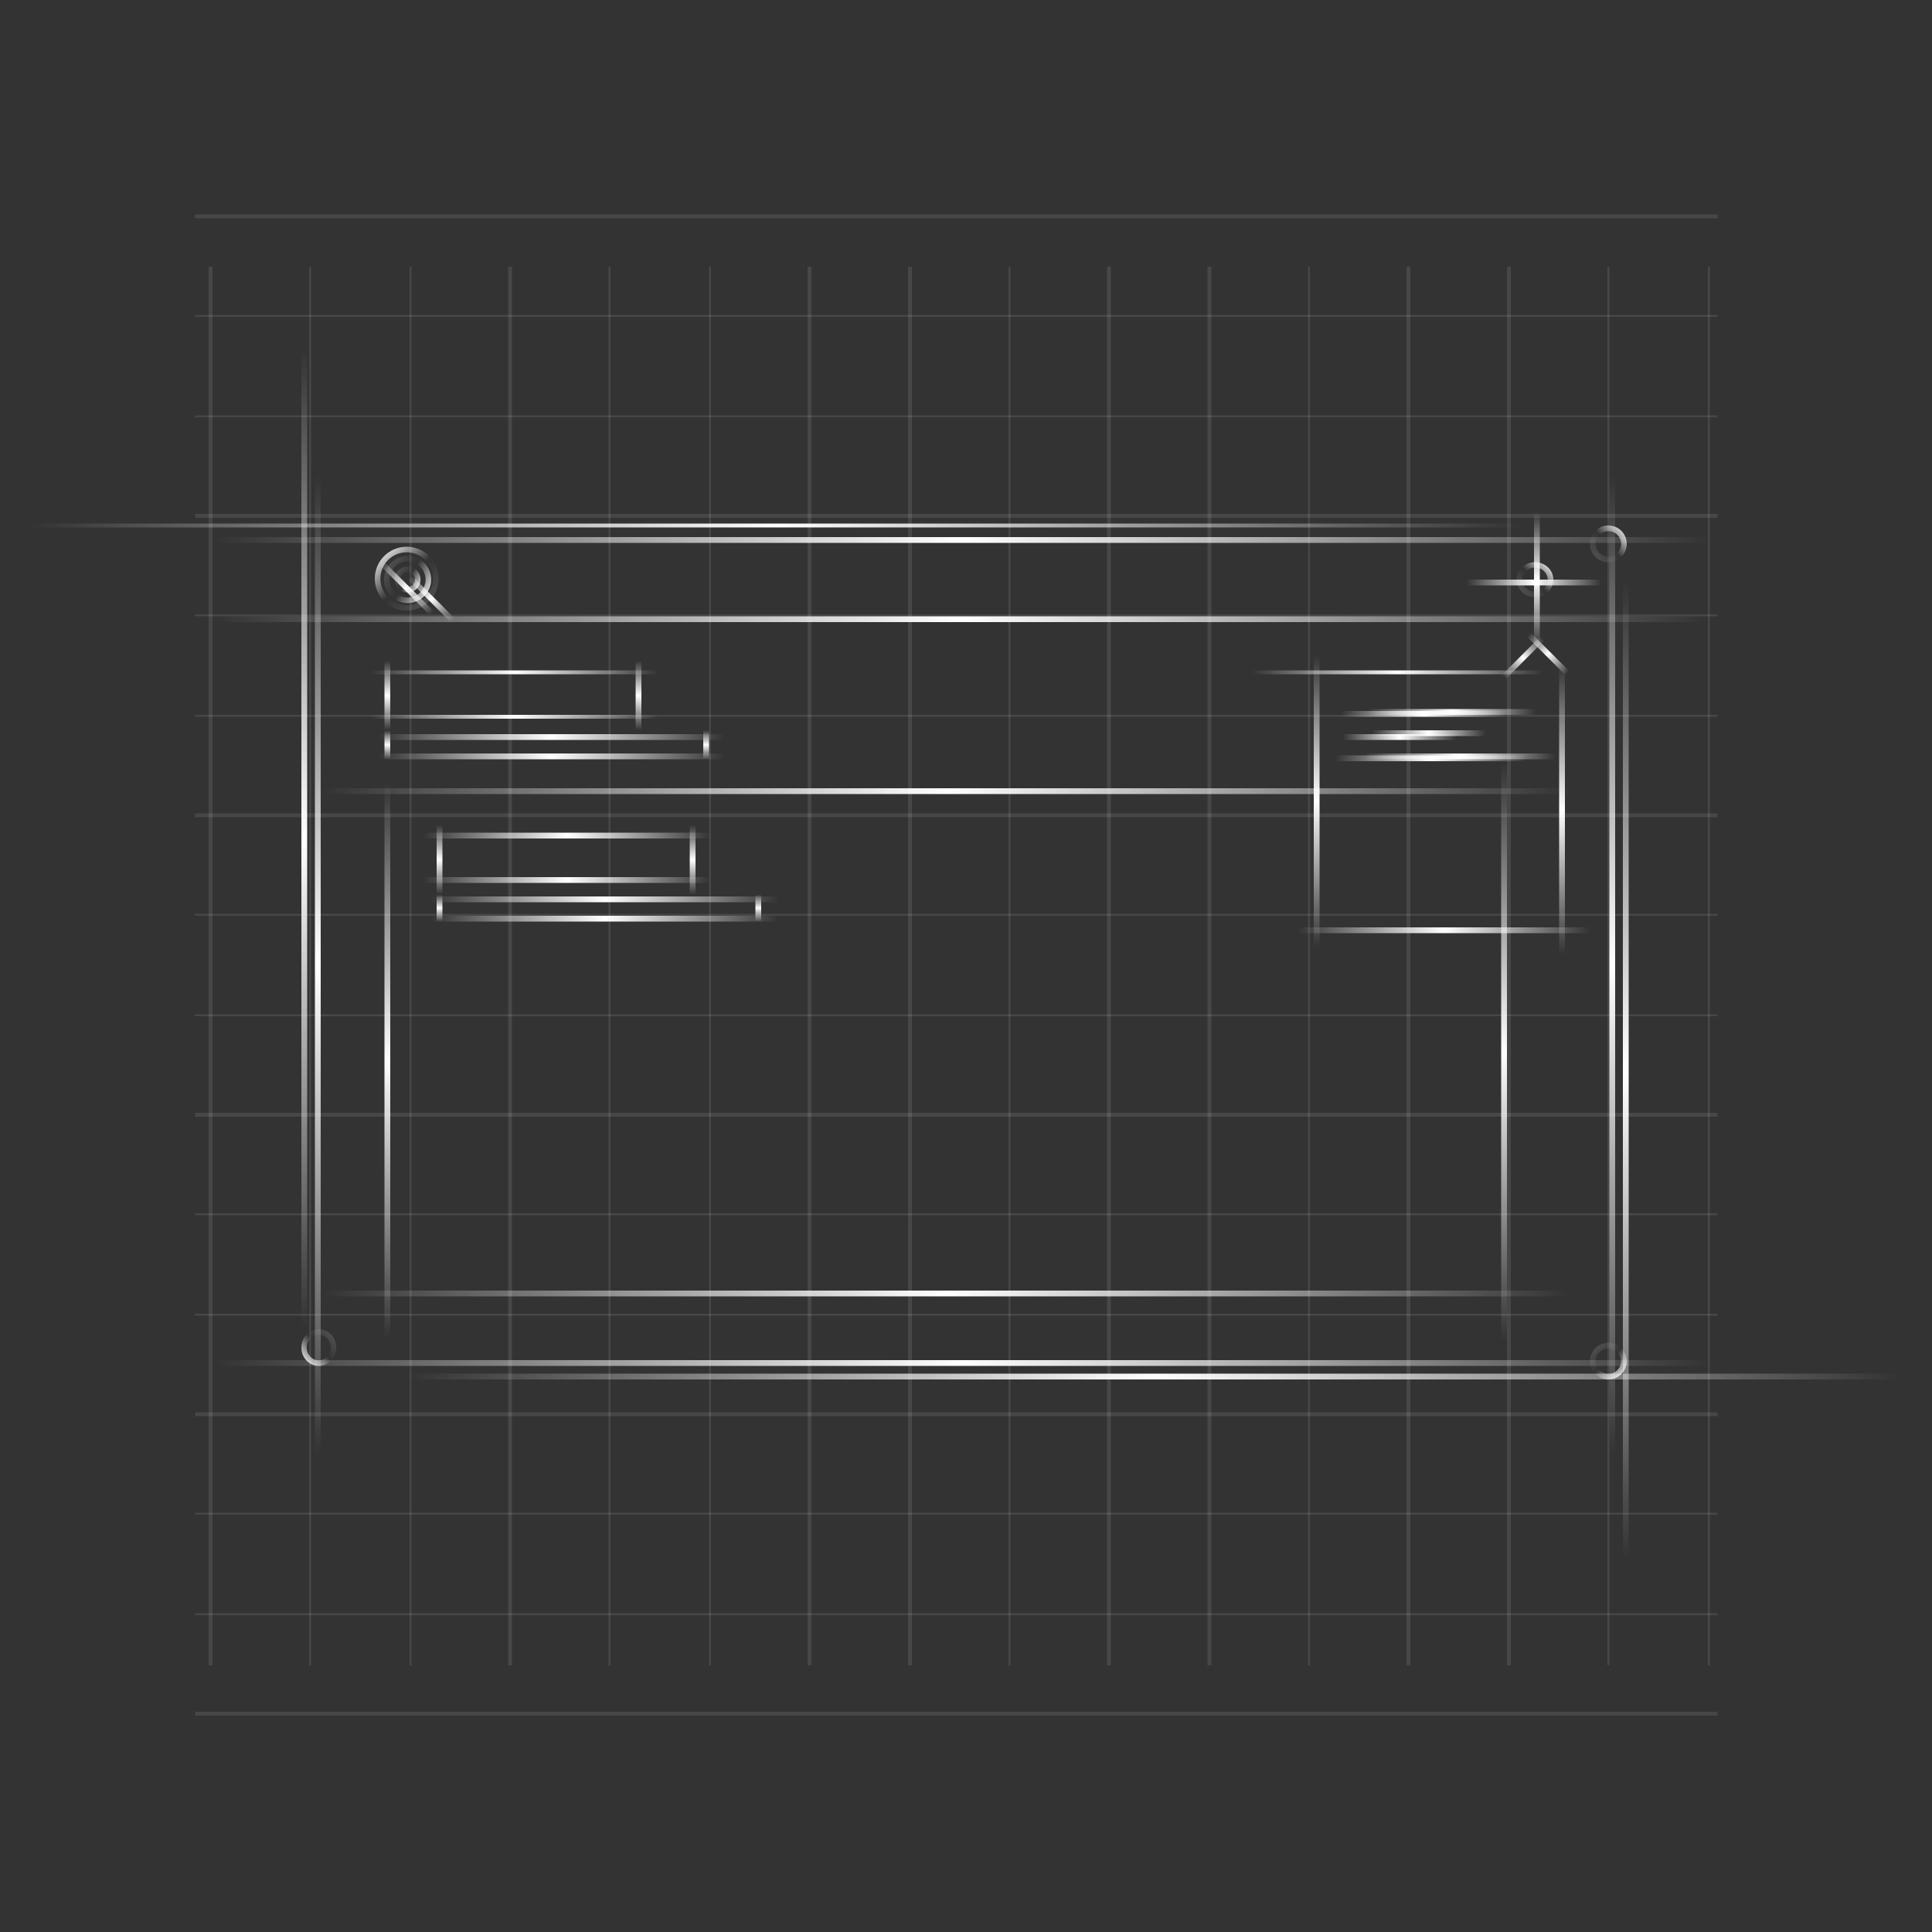 <svg width="1000" height="1000" viewBox="0 0 1000 1000" fill="none" xmlns="http://www.w3.org/2000/svg">
<rect x="0" y="0" width="1000" height="1000" fill="#333333" stroke="none"/>
<path fill-rule="evenodd" clip-rule="evenodd" d="M885 281H111V278H885V281Z" fill="url(#paint0_linear_29_213)"/>
<path fill-rule="evenodd" clip-rule="evenodd" d="M884 322H110V319H884V322Z" fill="url(#paint1_linear_29_213)"/>
<path fill-rule="evenodd" clip-rule="evenodd" d="M789 273H15V271H789V273Z" fill="url(#paint2_linear_29_213)"/>
<path fill-rule="evenodd" clip-rule="evenodd" d="M885 707H111V704H885V707Z" fill="url(#paint3_linear_29_213)"/>
<path fill-rule="evenodd" clip-rule="evenodd" d="M984 714H210V711H984V714Z" fill="url(#paint4_linear_29_213)"/>
<path fill-rule="evenodd" clip-rule="evenodd" d="M163 753L163 246L166 246L166 753L163 753Z" fill="url(#paint5_linear_29_213)"/>
<path fill-rule="evenodd" clip-rule="evenodd" d="M156 687L156 180L159 180L159 687L156 687Z" fill="url(#paint6_linear_29_213)"/>
<path fill-rule="evenodd" clip-rule="evenodd" d="M840 807L840 301L843 301L843 807L840 807Z" fill="url(#paint7_linear_29_213)"/>
<path fill-rule="evenodd" clip-rule="evenodd" d="M833 753L833 246L836 246L836 753L833 753Z" fill="url(#paint8_linear_29_213)"/>
<path fill-rule="evenodd" clip-rule="evenodd" d="M794 335L794 265L797 265L797 335L794 335Z" fill="url(#paint9_linear_29_213)"/>
<path fill-rule="evenodd" clip-rule="evenodd" d="M807 494L807 344L810 344L810 494L807 494Z" fill="url(#paint10_linear_29_213)"/>
<path fill-rule="evenodd" clip-rule="evenodd" d="M672 480L823 480L823 483L672 483L672 480Z" fill="url(#paint11_linear_29_213)"/>
<path fill-rule="evenodd" clip-rule="evenodd" d="M680 490L680 339L683 339L683 490L680 490Z" fill="url(#paint12_linear_29_213)"/>
<path fill-rule="evenodd" clip-rule="evenodd" d="M648 347L799 347L799 349L648 349L648 347Z" fill="url(#paint13_linear_29_213)"/>
<path fill-rule="evenodd" clip-rule="evenodd" d="M708 367H795V370H708V367Z" fill="url(#paint14_linear_29_213)"/>
<path fill-rule="evenodd" clip-rule="evenodd" d="M710 378H769V381H710V378Z" fill="url(#paint15_linear_29_213)"/>
<path fill-rule="evenodd" clip-rule="evenodd" d="M706 390H805V393H706V390Z" fill="url(#paint16_linear_29_213)"/>
<path fill-rule="evenodd" clip-rule="evenodd" d="M694 368H780V371H694V368Z" fill="url(#paint17_linear_29_213)"/>
<path fill-rule="evenodd" clip-rule="evenodd" d="M695 380H754V383H695V380Z" fill="url(#paint18_linear_29_213)"/>
<path fill-rule="evenodd" clip-rule="evenodd" d="M691 391H790V394H691V391Z" fill="url(#paint19_linear_29_213)"/>
<path fill-rule="evenodd" clip-rule="evenodd" d="M777.28 349.485L797.378 329.387L799.408 331.417L779.31 351.515L777.28 349.485Z" fill="url(#paint20_linear_29_213)"/>
<path fill-rule="evenodd" clip-rule="evenodd" d="M810.298 349.484L790.2 329.387L792.23 327.356L812.328 347.454L810.298 349.484Z" fill="url(#paint21_linear_29_213)"/>
<path fill-rule="evenodd" clip-rule="evenodd" d="M759 300L829 300L829 303L759 303L759 300Z" fill="url(#paint22_linear_29_213)"/>
<path fill-rule="evenodd" clip-rule="evenodd" d="M192 347H341V349H192V347Z" fill="url(#paint23_linear_29_213)"/>
<path fill-rule="evenodd" clip-rule="evenodd" d="M219 431H368V434H219V431Z" fill="url(#paint24_linear_29_213)"/>
<path fill-rule="evenodd" clip-rule="evenodd" d="M167 408L813 408V411L167 411V408Z" fill="url(#paint25_linear_29_213)"/>
<path fill-rule="evenodd" clip-rule="evenodd" d="M196 380H375V383H196V380Z" fill="url(#paint26_linear_29_213)"/>
<path fill-rule="evenodd" clip-rule="evenodd" d="M223 464H403V467H223V464Z" fill="url(#paint27_linear_29_213)"/>
<path fill-rule="evenodd" clip-rule="evenodd" d="M192 370H341V372H192V370Z" fill="url(#paint28_linear_29_213)"/>
<path fill-rule="evenodd" clip-rule="evenodd" d="M219 454H368V457H219V454Z" fill="url(#paint29_linear_29_213)"/>
<path fill-rule="evenodd" clip-rule="evenodd" d="M167 668L813 668V671L167 671V668Z" fill="url(#paint30_linear_29_213)"/>
<path fill-rule="evenodd" clip-rule="evenodd" d="M196 390H375V393H196V390Z" fill="url(#paint31_linear_29_213)"/>
<path fill-rule="evenodd" clip-rule="evenodd" d="M223 474H403V477H223V474Z" fill="url(#paint32_linear_29_213)"/>
<path fill-rule="evenodd" clip-rule="evenodd" d="M332 342L332 378L329 378L329 342L332 342Z" fill="url(#paint33_linear_29_213)"/>
<path fill-rule="evenodd" clip-rule="evenodd" d="M360 427L360 463L357 463L357 427L360 427Z" fill="url(#paint34_linear_29_213)"/>
<path fill-rule="evenodd" clip-rule="evenodd" d="M780 395L780 694L777 694L777 395L780 395Z" fill="url(#paint35_linear_29_213)"/>
<path fill-rule="evenodd" clip-rule="evenodd" d="M367 378L367 393L364 393L364 378L367 378Z" fill="url(#paint36_linear_29_213)"/>
<path fill-rule="evenodd" clip-rule="evenodd" d="M394 463L394 477L391 477L391 463L394 463Z" fill="url(#paint37_linear_29_213)"/>
<path fill-rule="evenodd" clip-rule="evenodd" d="M202 342L202 378L199 378L199 342L202 342Z" fill="url(#paint38_linear_29_213)"/>
<path fill-rule="evenodd" clip-rule="evenodd" d="M198.228 290.105L224.621 316.497L222.591 318.527L196.198 292.135L198.228 290.105Z" fill="url(#paint39_linear_29_213)"/>
<path fill-rule="evenodd" clip-rule="evenodd" d="M213.107 297.805L235.439 320.137L233.408 322.167L211.076 299.835L213.107 297.805Z" fill="url(#paint40_linear_29_213)"/>
<path fill-rule="evenodd" clip-rule="evenodd" d="M229 427L229 463L226 463L226 427L229 427Z" fill="url(#paint41_linear_29_213)"/>
<path fill-rule="evenodd" clip-rule="evenodd" d="M202 405L202 693L199 693L199 405L202 405Z" fill="url(#paint42_linear_29_213)"/>
<path fill-rule="evenodd" clip-rule="evenodd" d="M202 378L202 393L199 393L199 378L202 378Z" fill="url(#paint43_linear_29_213)"/>
<path fill-rule="evenodd" clip-rule="evenodd" d="M229 463L229 477L226 477L226 463L229 463Z" fill="url(#paint44_linear_29_213)"/>
<path fill-rule="evenodd" clip-rule="evenodd" d="M210.5 313.13C218.028 313.13 224.13 307.028 224.13 299.5C224.13 291.972 218.028 285.87 210.5 285.87C202.972 285.87 196.87 291.972 196.87 299.5C196.87 307.028 202.972 313.13 210.5 313.13ZM210.5 316C219.613 316 227 308.613 227 299.5C227 290.387 219.613 283 210.5 283C201.387 283 194 290.387 194 299.5C194 308.613 201.387 316 210.5 316Z" fill="url(#paint45_linear_29_213)"/>
<path fill-rule="evenodd" clip-rule="evenodd" d="M208.538 290.945C203.56 292.278 200.606 297.395 201.94 302.373C203.274 307.351 208.391 310.305 213.368 308.971C218.346 307.637 221.3 302.52 219.967 297.543C218.633 292.565 213.516 289.611 208.538 290.945ZM207.795 288.171C201.286 289.915 197.423 296.606 199.167 303.116C200.911 309.625 207.602 313.488 214.112 311.744C220.621 310 224.484 303.309 222.74 296.799C220.996 290.29 214.305 286.427 207.795 288.171Z" fill="url(#paint46_linear_29_213)"/>
<path fill-rule="evenodd" clip-rule="evenodd" d="M209.963 296.262C207.922 296.809 206.71 298.907 207.257 300.948C207.804 302.99 209.902 304.201 211.944 303.654C213.985 303.107 215.196 301.009 214.649 298.968C214.103 296.926 212.004 295.715 209.963 296.262ZM209.22 293.488C205.647 294.446 203.527 298.118 204.484 301.691C205.441 305.264 209.114 307.385 212.687 306.427C216.26 305.47 218.38 301.797 217.423 298.224C216.465 294.651 212.793 292.531 209.22 293.488Z" fill="url(#paint47_linear_29_213)"/>
<path fill-rule="evenodd" clip-rule="evenodd" d="M171.231 697.5C171.231 693.868 168.441 690.923 165 690.923C161.559 690.923 158.769 693.868 158.769 697.5C158.769 701.132 161.559 704.077 165 704.077C168.441 704.077 171.231 701.132 171.231 697.5ZM174 697.5C174 692.253 169.971 688 165 688C160.029 688 156 692.253 156 697.5C156 702.747 160.029 707 165 707C169.971 707 174 702.747 174 697.5Z" fill="url(#paint48_linear_29_213)"/>
<path fill-rule="evenodd" clip-rule="evenodd" d="M832.5 697.923C828.868 697.923 825.923 700.868 825.923 704.5C825.923 708.132 828.868 711.077 832.5 711.077C836.132 711.077 839.077 708.132 839.077 704.5C839.077 700.868 836.132 697.923 832.5 697.923ZM832.5 695C827.253 695 823 699.253 823 704.5C823 709.747 827.253 714 832.5 714C837.747 714 842 709.747 842 704.5C842 699.253 837.747 695 832.5 695Z" fill="url(#paint49_linear_29_213)"/>
<path fill-rule="evenodd" clip-rule="evenodd" d="M825.923 281.5C825.923 285.132 828.868 288.077 832.5 288.077C836.132 288.077 839.077 285.132 839.077 281.5C839.077 277.868 836.132 274.923 832.5 274.923C828.868 274.923 825.923 277.868 825.923 281.5ZM823 281.5C823 286.747 827.253 291 832.5 291C837.747 291 842 286.747 842 281.5C842 276.253 837.747 272 832.5 272C827.253 272 823 276.253 823 281.5Z" fill="url(#paint50_linear_29_213)"/>
<path fill-rule="evenodd" clip-rule="evenodd" d="M787.923 300C787.923 303.441 790.868 306.231 794.5 306.231C798.132 306.231 801.077 303.441 801.077 300C801.077 296.559 798.132 293.769 794.5 293.769C790.868 293.769 787.923 296.559 787.923 300ZM785 300C785 304.971 789.253 309 794.5 309C799.747 309 804 304.971 804 300C804 295.029 799.747 291 794.5 291C789.253 291 785 295.029 785 300Z" fill="url(#paint51_linear_29_213)"/>
<path fill-rule="evenodd" clip-rule="evenodd" d="M108 862L108 138L110 138L110 862L108 862Z" fill="white" fill-opacity="0.1"/>
<path fill-rule="evenodd" clip-rule="evenodd" d="M160 862L160 138L161 138L161 862L160 862Z" fill="white" fill-opacity="0.1"/>
<path fill-rule="evenodd" clip-rule="evenodd" d="M212 862L212 138L213 138L213 862L212 862Z" fill="white" fill-opacity="0.1"/>
<path fill-rule="evenodd" clip-rule="evenodd" d="M263 862L263 138L265 138L265 862L263 862Z" fill="white" fill-opacity="0.1"/>
<path fill-rule="evenodd" clip-rule="evenodd" d="M315 862L315 138L316 138L316 862L315 862Z" fill="white" fill-opacity="0.1"/>
<path fill-rule="evenodd" clip-rule="evenodd" d="M367 862L367 138L368 138L368 862L367 862Z" fill="white" fill-opacity="0.1"/>
<path fill-rule="evenodd" clip-rule="evenodd" d="M418 862L418 138L420 138L420 862L418 862Z" fill="white" fill-opacity="0.1"/>
<path fill-rule="evenodd" clip-rule="evenodd" d="M470 862L470 138L472 138L472 862L470 862Z" fill="white" fill-opacity="0.1"/>
<path fill-rule="evenodd" clip-rule="evenodd" d="M522 862L522 138L523 138L523 862L522 862Z" fill="white" fill-opacity="0.1"/>
<path fill-rule="evenodd" clip-rule="evenodd" d="M573 862L573 138L575 138L575 862L573 862Z" fill="white" fill-opacity="0.1"/>
<path fill-rule="evenodd" clip-rule="evenodd" d="M625 862L625 138L627 138L627 862L625 862Z" fill="white" fill-opacity="0.1"/>
<path fill-rule="evenodd" clip-rule="evenodd" d="M677 862L677 138L678 138L678 862L677 862Z" fill="white" fill-opacity="0.1"/>
<path fill-rule="evenodd" clip-rule="evenodd" d="M728 862L728 138L730 138L730 862L728 862Z" fill="white" fill-opacity="0.1"/>
<path fill-rule="evenodd" clip-rule="evenodd" d="M780 862L780 138L782 138L782 862L780 862Z" fill="white" fill-opacity="0.1"/>
<path fill-rule="evenodd" clip-rule="evenodd" d="M832 862L832 138L833 138L833 862L832 862Z" fill="white" fill-opacity="0.1"/>
<path fill-rule="evenodd" clip-rule="evenodd" d="M884 862L884 138L885 138L885 862L884 862Z" fill="white" fill-opacity="0.1"/>
<path fill-rule="evenodd" clip-rule="evenodd" d="M889 888L101 888L101 886L889 886L889 888Z" fill="white" fill-opacity="0.1"/>
<path fill-rule="evenodd" clip-rule="evenodd" d="M889 836L101 836L101 835L889 835V836Z" fill="white" fill-opacity="0.1"/>
<path fill-rule="evenodd" clip-rule="evenodd" d="M889 784L101 784L101 783L889 783V784Z" fill="white" fill-opacity="0.1"/>
<path fill-rule="evenodd" clip-rule="evenodd" d="M889 733L101 733L101 731L889 731L889 733Z" fill="white" fill-opacity="0.1"/>
<path fill-rule="evenodd" clip-rule="evenodd" d="M889 681L101 681L101 680L889 680V681Z" fill="white" fill-opacity="0.1"/>
<path fill-rule="evenodd" clip-rule="evenodd" d="M889 629L101 629L101 628L889 628V629Z" fill="white" fill-opacity="0.1"/>
<path fill-rule="evenodd" clip-rule="evenodd" d="M889 578L101 578L101 576L889 576L889 578Z" fill="white" fill-opacity="0.1"/>
<path fill-rule="evenodd" clip-rule="evenodd" d="M889 526L101 526L101 525L889 525V526Z" fill="white" fill-opacity="0.1"/>
<path fill-rule="evenodd" clip-rule="evenodd" d="M889 474L101 474L101 473L889 473V474Z" fill="white" fill-opacity="0.1"/>
<path fill-rule="evenodd" clip-rule="evenodd" d="M889 423L101 423L101 421L889 421L889 423Z" fill="white" fill-opacity="0.1"/>
<path fill-rule="evenodd" clip-rule="evenodd" d="M889 371L101 371L101 370L889 370V371Z" fill="white" fill-opacity="0.1"/>
<path fill-rule="evenodd" clip-rule="evenodd" d="M889 319L101 319L101 318L889 318V319Z" fill="white" fill-opacity="0.1"/>
<path fill-rule="evenodd" clip-rule="evenodd" d="M889 268L101 268L101 266L889 266L889 268Z" fill="white" fill-opacity="0.1"/>
<path fill-rule="evenodd" clip-rule="evenodd" d="M889 216L101 216L101 215L889 215V216Z" fill="white" fill-opacity="0.1"/>
<path fill-rule="evenodd" clip-rule="evenodd" d="M889 164L101 164L101 163L889 163V164Z" fill="white" fill-opacity="0.1"/>
<path fill-rule="evenodd" clip-rule="evenodd" d="M889 113L101 113L101 111L889 111L889 113Z" fill="white" fill-opacity="0.1"/>
<defs>
<linearGradient id="paint0_linear_29_213" x1="111" y1="281" x2="885" y2="281" gradientUnits="userSpaceOnUse">
<stop stop-color="white" stop-opacity="0"/>
<stop offset="0.5" stop-color="white"/>
<stop offset="1" stop-color="white" stop-opacity="0"/>
</linearGradient>
<linearGradient id="paint1_linear_29_213" x1="110" y1="322" x2="884" y2="322" gradientUnits="userSpaceOnUse">
<stop stop-color="white" stop-opacity="0"/>
<stop offset="0.5" stop-color="white"/>
<stop offset="1" stop-color="white" stop-opacity="0"/>
</linearGradient>
<linearGradient id="paint2_linear_29_213" x1="15" y1="273" x2="789" y2="273" gradientUnits="userSpaceOnUse">
<stop stop-color="white" stop-opacity="0"/>
<stop offset="0.5" stop-color="white"/>
<stop offset="1" stop-color="white" stop-opacity="0"/>
</linearGradient>
<linearGradient id="paint3_linear_29_213" x1="111" y1="707" x2="885" y2="707" gradientUnits="userSpaceOnUse">
<stop stop-color="white" stop-opacity="0"/>
<stop offset="0.5" stop-color="white"/>
<stop offset="1" stop-color="white" stop-opacity="0"/>
</linearGradient>
<linearGradient id="paint4_linear_29_213" x1="210" y1="714" x2="984" y2="714" gradientUnits="userSpaceOnUse">
<stop stop-color="white" stop-opacity="0"/>
<stop offset="0.5" stop-color="white"/>
<stop offset="1" stop-color="white" stop-opacity="0"/>
</linearGradient>
<linearGradient id="paint5_linear_29_213" x1="163" y1="246" x2="163" y2="753" gradientUnits="userSpaceOnUse">
<stop stop-color="white" stop-opacity="0"/>
<stop offset="0.5" stop-color="white"/>
<stop offset="1" stop-color="white" stop-opacity="0"/>
</linearGradient>
<linearGradient id="paint6_linear_29_213" x1="156" y1="180" x2="156" y2="687" gradientUnits="userSpaceOnUse">
<stop stop-color="white" stop-opacity="0"/>
<stop offset="0.5" stop-color="white"/>
<stop offset="1" stop-color="white" stop-opacity="0"/>
</linearGradient>
<linearGradient id="paint7_linear_29_213" x1="840" y1="301" x2="840" y2="807" gradientUnits="userSpaceOnUse">
<stop stop-color="white" stop-opacity="0"/>
<stop offset="0.5" stop-color="white"/>
<stop offset="1" stop-color="white" stop-opacity="0"/>
</linearGradient>
<linearGradient id="paint8_linear_29_213" x1="833" y1="246" x2="833" y2="753" gradientUnits="userSpaceOnUse">
<stop stop-color="white" stop-opacity="0"/>
<stop offset="0.5" stop-color="white"/>
<stop offset="1" stop-color="white" stop-opacity="0"/>
</linearGradient>
<linearGradient id="paint9_linear_29_213" x1="794" y1="265" x2="794" y2="335" gradientUnits="userSpaceOnUse">
<stop stop-color="white" stop-opacity="0"/>
<stop offset="0.5" stop-color="white"/>
<stop offset="1" stop-color="white" stop-opacity="0"/>
</linearGradient>
<linearGradient id="paint10_linear_29_213" x1="807" y1="344" x2="807" y2="494" gradientUnits="userSpaceOnUse">
<stop stop-color="white" stop-opacity="0"/>
<stop offset="0.5" stop-color="white"/>
<stop offset="1" stop-color="white" stop-opacity="0"/>
</linearGradient>
<linearGradient id="paint11_linear_29_213" x1="823" y1="480" x2="672" y2="480" gradientUnits="userSpaceOnUse">
<stop stop-color="white" stop-opacity="0"/>
<stop offset="0.5" stop-color="white"/>
<stop offset="1" stop-color="white" stop-opacity="0"/>
</linearGradient>
<linearGradient id="paint12_linear_29_213" x1="680" y1="339" x2="680" y2="490" gradientUnits="userSpaceOnUse">
<stop stop-color="white" stop-opacity="0"/>
<stop offset="0.5" stop-color="white"/>
<stop offset="1" stop-color="white" stop-opacity="0"/>
</linearGradient>
<linearGradient id="paint13_linear_29_213" x1="799" y1="347" x2="648" y2="347" gradientUnits="userSpaceOnUse">
<stop stop-color="white" stop-opacity="0"/>
<stop offset="0.5" stop-color="white"/>
<stop offset="1" stop-color="white" stop-opacity="0"/>
</linearGradient>
<linearGradient id="paint14_linear_29_213" x1="795" y1="367" x2="708" y2="367" gradientUnits="userSpaceOnUse">
<stop stop-color="white" stop-opacity="0"/>
<stop offset="0.5" stop-color="white"/>
<stop offset="1" stop-color="white" stop-opacity="0"/>
</linearGradient>
<linearGradient id="paint15_linear_29_213" x1="769" y1="378" x2="710" y2="378" gradientUnits="userSpaceOnUse">
<stop stop-color="white" stop-opacity="0"/>
<stop offset="0.5" stop-color="white"/>
<stop offset="1" stop-color="white" stop-opacity="0"/>
</linearGradient>
<linearGradient id="paint16_linear_29_213" x1="805" y1="390" x2="706" y2="390" gradientUnits="userSpaceOnUse">
<stop stop-color="white" stop-opacity="0"/>
<stop offset="0.5" stop-color="white"/>
<stop offset="1" stop-color="white" stop-opacity="0"/>
</linearGradient>
<linearGradient id="paint17_linear_29_213" x1="780" y1="368" x2="694" y2="368" gradientUnits="userSpaceOnUse">
<stop stop-color="white" stop-opacity="0"/>
<stop offset="0.5" stop-color="white"/>
<stop offset="1" stop-color="white" stop-opacity="0"/>
</linearGradient>
<linearGradient id="paint18_linear_29_213" x1="754" y1="380" x2="695" y2="380" gradientUnits="userSpaceOnUse">
<stop stop-color="white" stop-opacity="0"/>
<stop offset="0.5" stop-color="white"/>
<stop offset="1" stop-color="white" stop-opacity="0"/>
</linearGradient>
<linearGradient id="paint19_linear_29_213" x1="790" y1="391" x2="691" y2="391" gradientUnits="userSpaceOnUse">
<stop stop-color="white" stop-opacity="0"/>
<stop offset="0.5" stop-color="white"/>
<stop offset="1" stop-color="white" stop-opacity="0"/>
</linearGradient>
<linearGradient id="paint20_linear_29_213" x1="797.378" y1="329.387" x2="777.28" y2="349.485" gradientUnits="userSpaceOnUse">
<stop stop-color="white" stop-opacity="0"/>
<stop offset="0.5" stop-color="white"/>
<stop offset="1" stop-color="white" stop-opacity="0"/>
</linearGradient>
<linearGradient id="paint21_linear_29_213" x1="790.2" y1="329.387" x2="810.298" y2="349.484" gradientUnits="userSpaceOnUse">
<stop stop-color="white" stop-opacity="0"/>
<stop offset="0.5" stop-color="white"/>
<stop offset="1" stop-color="white" stop-opacity="0"/>
</linearGradient>
<linearGradient id="paint22_linear_29_213" x1="829" y1="300" x2="759" y2="300" gradientUnits="userSpaceOnUse">
<stop stop-color="white" stop-opacity="0"/>
<stop offset="0.5" stop-color="white"/>
<stop offset="1" stop-color="white" stop-opacity="0"/>
</linearGradient>
<linearGradient id="paint23_linear_29_213" x1="341" y1="347" x2="192" y2="347" gradientUnits="userSpaceOnUse">
<stop stop-color="white" stop-opacity="0"/>
<stop offset="0.5" stop-color="white"/>
<stop offset="1" stop-color="white" stop-opacity="0"/>
</linearGradient>
<linearGradient id="paint24_linear_29_213" x1="368" y1="431" x2="219" y2="431" gradientUnits="userSpaceOnUse">
<stop stop-color="white" stop-opacity="0"/>
<stop offset="0.5" stop-color="white"/>
<stop offset="1" stop-color="white" stop-opacity="0"/>
</linearGradient>
<linearGradient id="paint25_linear_29_213" x1="813" y1="408" x2="167" y2="408" gradientUnits="userSpaceOnUse">
<stop stop-color="white" stop-opacity="0"/>
<stop offset="0.5" stop-color="white"/>
<stop offset="1" stop-color="white" stop-opacity="0"/>
</linearGradient>
<linearGradient id="paint26_linear_29_213" x1="375" y1="380" x2="196" y2="380" gradientUnits="userSpaceOnUse">
<stop stop-color="white" stop-opacity="0"/>
<stop offset="0.5" stop-color="white"/>
<stop offset="1" stop-color="white" stop-opacity="0"/>
</linearGradient>
<linearGradient id="paint27_linear_29_213" x1="403" y1="464" x2="223" y2="464" gradientUnits="userSpaceOnUse">
<stop stop-color="white" stop-opacity="0"/>
<stop offset="0.5" stop-color="white"/>
<stop offset="1" stop-color="white" stop-opacity="0"/>
</linearGradient>
<linearGradient id="paint28_linear_29_213" x1="341" y1="370" x2="192" y2="370" gradientUnits="userSpaceOnUse">
<stop stop-color="white" stop-opacity="0"/>
<stop offset="0.5" stop-color="white"/>
<stop offset="1" stop-color="white" stop-opacity="0"/>
</linearGradient>
<linearGradient id="paint29_linear_29_213" x1="368" y1="454" x2="219" y2="454" gradientUnits="userSpaceOnUse">
<stop stop-color="white" stop-opacity="0"/>
<stop offset="0.5" stop-color="white"/>
<stop offset="1" stop-color="white" stop-opacity="0"/>
</linearGradient>
<linearGradient id="paint30_linear_29_213" x1="813" y1="668" x2="167" y2="668" gradientUnits="userSpaceOnUse">
<stop stop-color="white" stop-opacity="0"/>
<stop offset="0.5" stop-color="white"/>
<stop offset="1" stop-color="white" stop-opacity="0"/>
</linearGradient>
<linearGradient id="paint31_linear_29_213" x1="375" y1="390" x2="196" y2="390" gradientUnits="userSpaceOnUse">
<stop stop-color="white" stop-opacity="0"/>
<stop offset="0.5" stop-color="white"/>
<stop offset="1" stop-color="white" stop-opacity="0"/>
</linearGradient>
<linearGradient id="paint32_linear_29_213" x1="403" y1="474" x2="223" y2="474" gradientUnits="userSpaceOnUse">
<stop stop-color="white" stop-opacity="0"/>
<stop offset="0.5" stop-color="white"/>
<stop offset="1" stop-color="white" stop-opacity="0"/>
</linearGradient>
<linearGradient id="paint33_linear_29_213" x1="332" y1="378" x2="332" y2="342" gradientUnits="userSpaceOnUse">
<stop stop-color="white" stop-opacity="0"/>
<stop offset="0.5" stop-color="white"/>
<stop offset="1" stop-color="white" stop-opacity="0"/>
</linearGradient>
<linearGradient id="paint34_linear_29_213" x1="360" y1="463" x2="360" y2="427" gradientUnits="userSpaceOnUse">
<stop stop-color="white" stop-opacity="0"/>
<stop offset="0.5" stop-color="white"/>
<stop offset="1" stop-color="white" stop-opacity="0"/>
</linearGradient>
<linearGradient id="paint35_linear_29_213" x1="780" y1="694" x2="780" y2="395" gradientUnits="userSpaceOnUse">
<stop stop-color="white" stop-opacity="0"/>
<stop offset="0.5" stop-color="white"/>
<stop offset="1" stop-color="white" stop-opacity="0"/>
</linearGradient>
<linearGradient id="paint36_linear_29_213" x1="367" y1="393" x2="367" y2="378" gradientUnits="userSpaceOnUse">
<stop stop-color="white" stop-opacity="0"/>
<stop offset="0.5" stop-color="white"/>
<stop offset="1" stop-color="white" stop-opacity="0"/>
</linearGradient>
<linearGradient id="paint37_linear_29_213" x1="394" y1="477" x2="394" y2="463" gradientUnits="userSpaceOnUse">
<stop stop-color="white" stop-opacity="0"/>
<stop offset="0.5" stop-color="white"/>
<stop offset="1" stop-color="white" stop-opacity="0"/>
</linearGradient>
<linearGradient id="paint38_linear_29_213" x1="202" y1="378" x2="202" y2="342" gradientUnits="userSpaceOnUse">
<stop stop-color="white" stop-opacity="0"/>
<stop offset="0.5" stop-color="white"/>
<stop offset="1" stop-color="white" stop-opacity="0"/>
</linearGradient>
<linearGradient id="paint39_linear_29_213" x1="224.621" y1="316.497" x2="198.228" y2="290.105" gradientUnits="userSpaceOnUse">
<stop stop-color="white" stop-opacity="0"/>
<stop offset="0.5" stop-color="white"/>
<stop offset="1" stop-color="white" stop-opacity="0"/>
</linearGradient>
<linearGradient id="paint40_linear_29_213" x1="235.439" y1="320.137" x2="213.107" y2="297.805" gradientUnits="userSpaceOnUse">
<stop stop-color="white" stop-opacity="0"/>
<stop offset="0.5" stop-color="white"/>
<stop offset="1" stop-color="white" stop-opacity="0"/>
</linearGradient>
<linearGradient id="paint41_linear_29_213" x1="229" y1="463" x2="229" y2="427" gradientUnits="userSpaceOnUse">
<stop stop-color="white" stop-opacity="0"/>
<stop offset="0.5" stop-color="white"/>
<stop offset="1" stop-color="white" stop-opacity="0"/>
</linearGradient>
<linearGradient id="paint42_linear_29_213" x1="202" y1="693" x2="202" y2="405" gradientUnits="userSpaceOnUse">
<stop stop-color="white" stop-opacity="0"/>
<stop offset="0.5" stop-color="white"/>
<stop offset="1" stop-color="white" stop-opacity="0"/>
</linearGradient>
<linearGradient id="paint43_linear_29_213" x1="202" y1="393" x2="202" y2="378" gradientUnits="userSpaceOnUse">
<stop stop-color="white" stop-opacity="0"/>
<stop offset="0.5" stop-color="white"/>
<stop offset="1" stop-color="white" stop-opacity="0"/>
</linearGradient>
<linearGradient id="paint44_linear_29_213" x1="229" y1="477" x2="229" y2="463" gradientUnits="userSpaceOnUse">
<stop stop-color="white" stop-opacity="0"/>
<stop offset="0.5" stop-color="white"/>
<stop offset="1" stop-color="white" stop-opacity="0"/>
</linearGradient>
<linearGradient id="paint45_linear_29_213" x1="196.538" y1="283" x2="227" y2="316" gradientUnits="userSpaceOnUse">
<stop stop-color="white"/>
<stop offset="0.49" stop-color="white" stop-opacity="0"/>
<stop offset="1" stop-color="white" stop-opacity="0.19"/>
</linearGradient>
<linearGradient id="paint46_linear_29_213" x1="224.085" y1="309.072" x2="196.009" y2="291.329" gradientUnits="userSpaceOnUse">
<stop stop-color="white"/>
<stop offset="0.49" stop-color="white" stop-opacity="0"/>
<stop offset="1" stop-color="white" stop-opacity="0.19"/>
</linearGradient>
<linearGradient id="paint47_linear_29_213" x1="218.161" y1="304.961" x2="202.75" y2="295.222" gradientUnits="userSpaceOnUse">
<stop stop-color="white"/>
<stop offset="0.49" stop-color="white" stop-opacity="0"/>
<stop offset="1" stop-color="white" stop-opacity="0.19"/>
</linearGradient>
<linearGradient id="paint48_linear_29_213" x1="156" y1="705.538" x2="174.891" y2="689.019" gradientUnits="userSpaceOnUse">
<stop stop-color="white"/>
<stop offset="0.49" stop-color="white" stop-opacity="0"/>
<stop offset="1" stop-color="white" stop-opacity="0.19"/>
</linearGradient>
<linearGradient id="paint49_linear_29_213" x1="840.538" y1="714" x2="823" y2="695" gradientUnits="userSpaceOnUse">
<stop stop-color="white"/>
<stop offset="0.49" stop-color="white" stop-opacity="0"/>
<stop offset="1" stop-color="white" stop-opacity="0.19"/>
</linearGradient>
<linearGradient id="paint50_linear_29_213" x1="842" y1="273.462" x2="823" y2="291" gradientUnits="userSpaceOnUse">
<stop stop-color="white"/>
<stop offset="0.49" stop-color="white" stop-opacity="0"/>
<stop offset="1" stop-color="white" stop-opacity="0.19"/>
</linearGradient>
<linearGradient id="paint51_linear_29_213" x1="804" y1="292.385" x2="785.948" y2="309.973" gradientUnits="userSpaceOnUse">
<stop stop-color="white"/>
<stop offset="0.49" stop-color="white" stop-opacity="0"/>
<stop offset="1" stop-color="white" stop-opacity="0.19"/>
</linearGradient>
</defs>
</svg>
